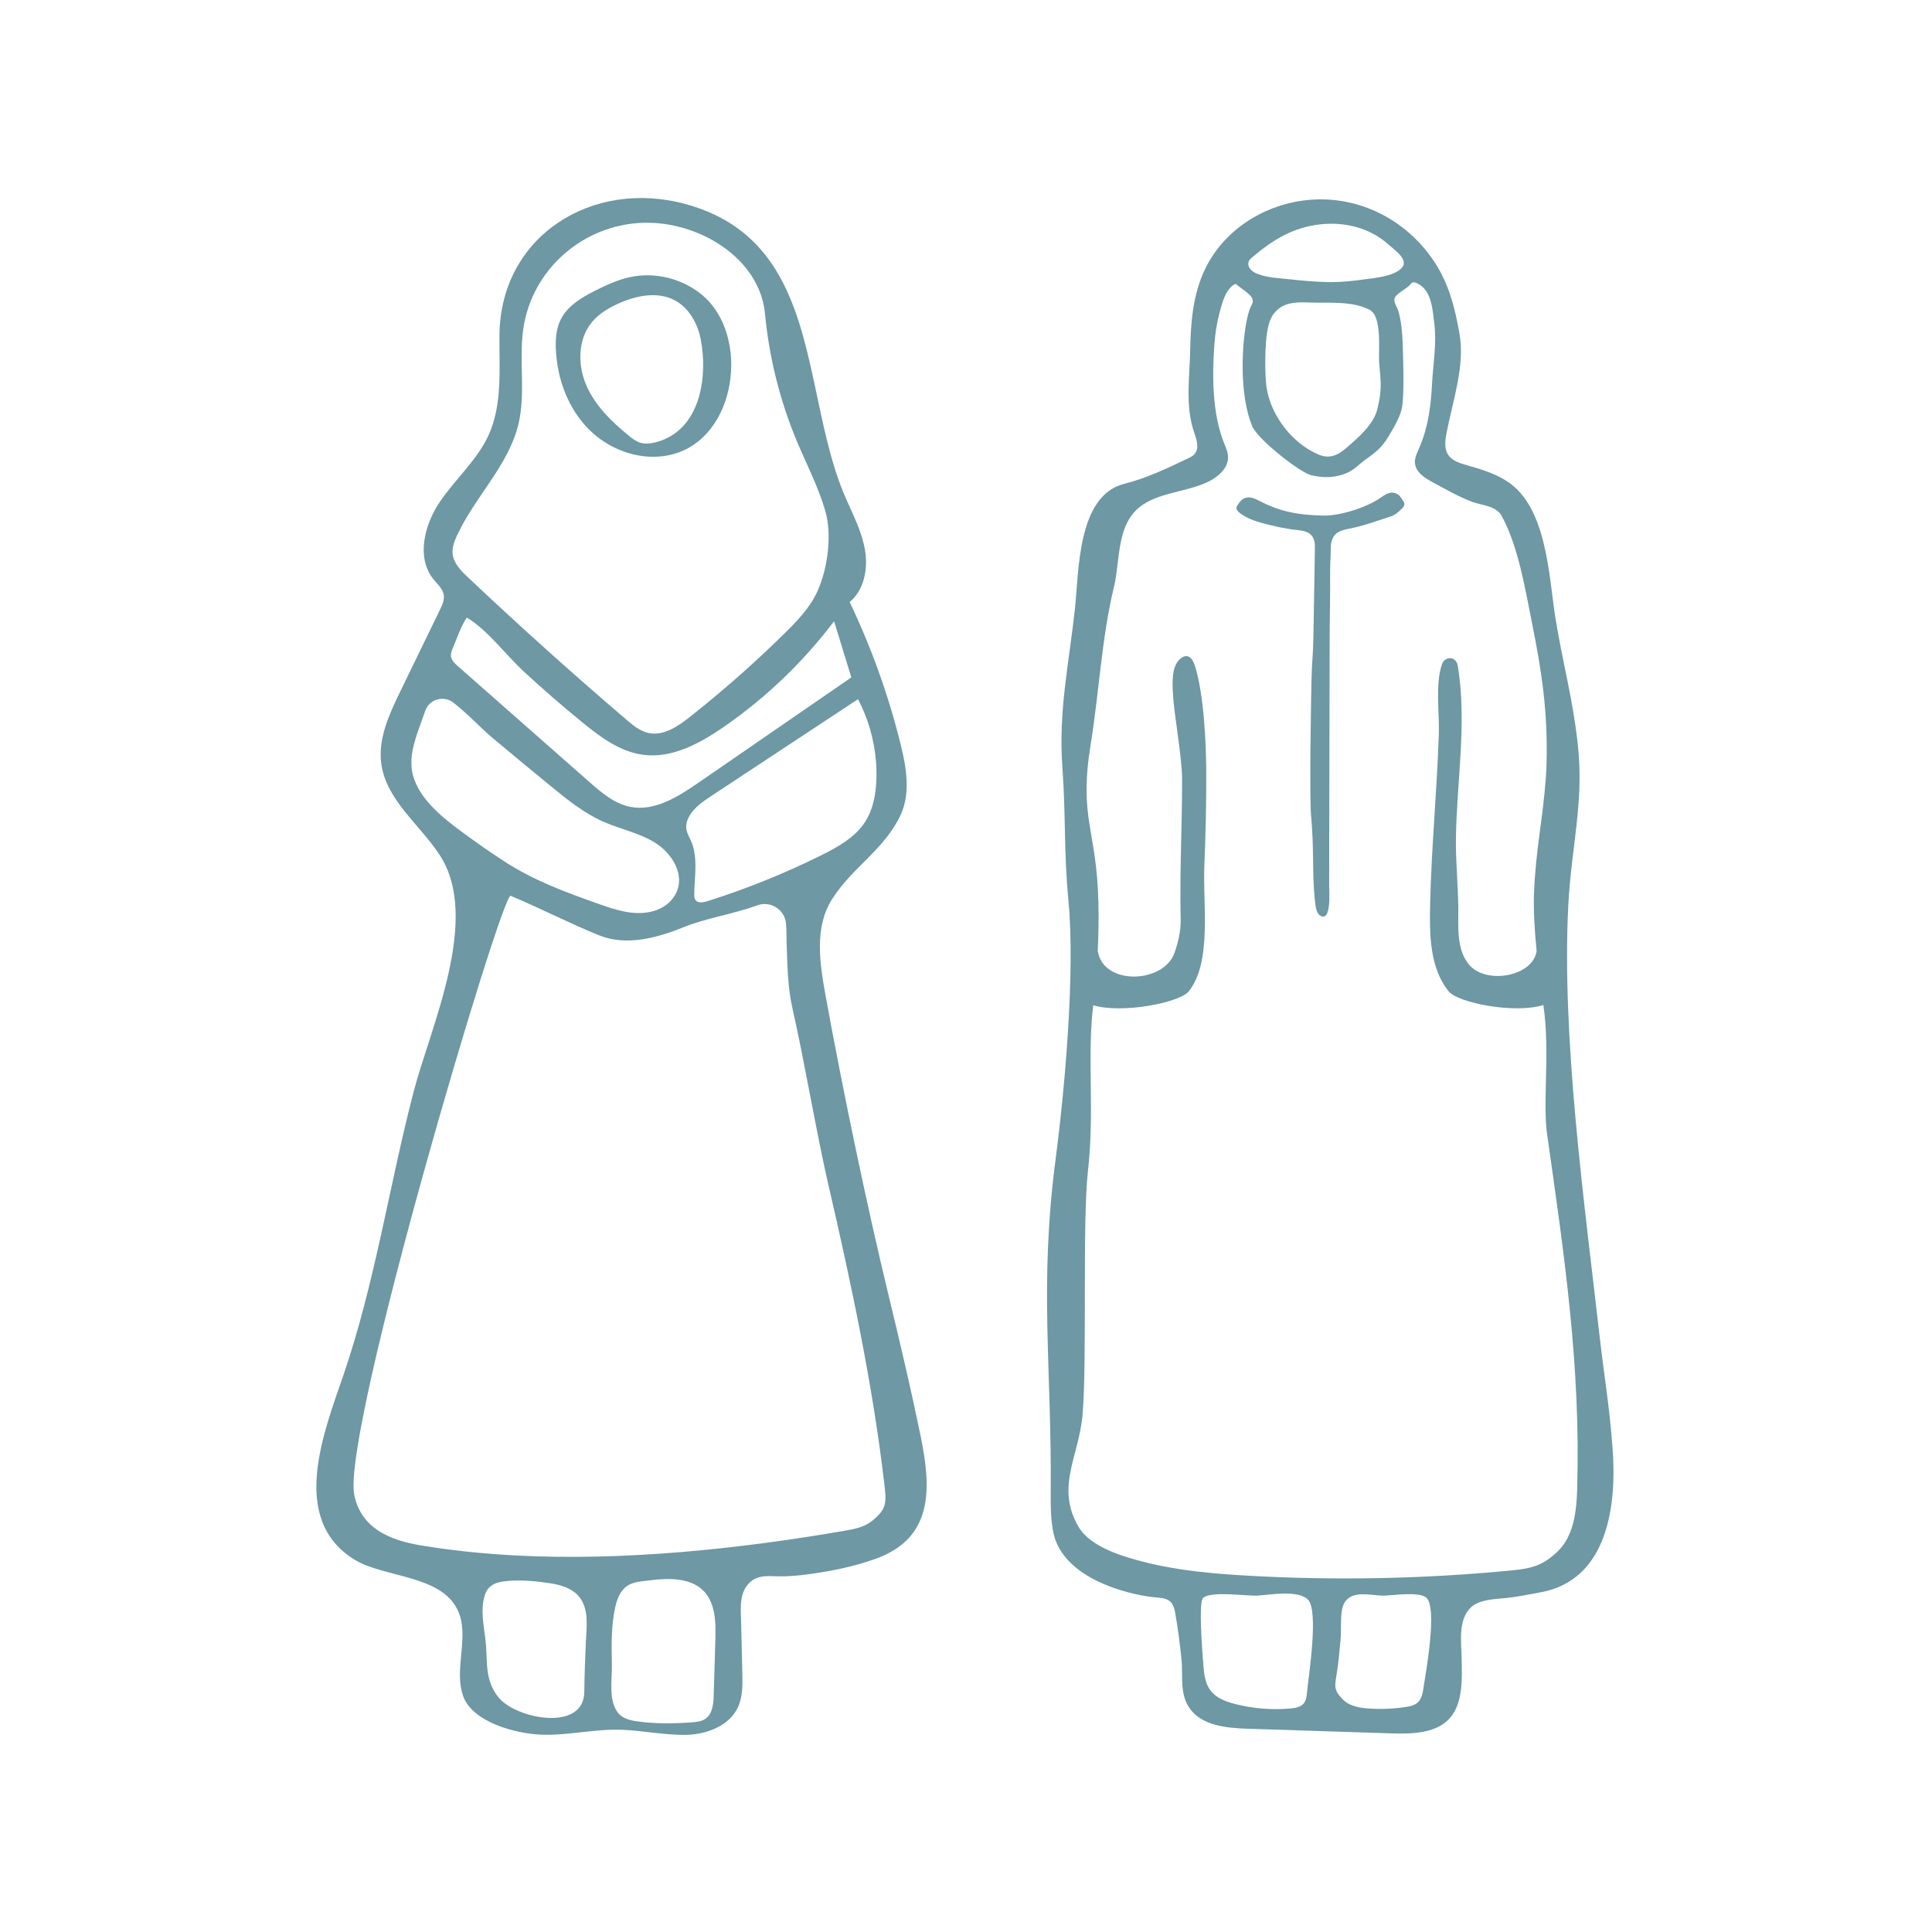 <svg width="112" height="112" viewBox="0 0 112 112" fill="none" xmlns="http://www.w3.org/2000/svg">
<path d="M44.993 15.682C47.278 19.409 47.233 24.808 49.039 28.899C49.476 29.888 49.983 30.867 50.152 31.935C50.322 33.003 50.087 34.21 49.256 34.903C50.512 37.532 51.502 40.289 52.203 43.117C52.541 44.476 52.801 45.966 52.212 47.237C51.275 49.259 49.409 50.263 48.222 52.148C47.209 53.754 47.515 55.825 47.855 57.692C48.845 63.133 50.225 69.778 51.526 75.15C52.177 77.837 52.809 80.528 53.367 83.234C53.988 86.259 54.147 89.176 50.715 90.382C49.445 90.829 48.121 91.098 46.788 91.27C46.214 91.344 45.654 91.396 45.076 91.381C44.494 91.364 43.921 91.302 43.462 91.739C42.865 92.306 42.935 93.163 42.959 93.905C42.991 94.93 43.005 95.957 43.033 96.983C43.051 97.661 43.063 98.368 42.774 98.981C42.277 100.038 41.016 100.525 39.848 100.569C38.682 100.612 37.194 100.315 36.026 100.275C34.477 100.22 32.935 100.618 31.385 100.56C29.836 100.503 27.414 99.817 26.866 98.365C26.263 96.763 27.271 94.84 26.515 93.304C25.525 91.292 22.278 91.462 20.576 90.428C16.72 88.089 18.785 83.003 19.912 79.707C21.753 74.326 22.557 68.745 23.986 63.259C24.952 59.554 27.908 53.245 25.482 49.554C24.321 47.79 22.397 46.38 22.105 44.29C21.902 42.834 22.56 41.413 23.202 40.09C23.97 38.51 24.738 36.929 25.505 35.347C25.638 35.074 25.774 34.779 25.724 34.479C25.664 34.122 25.36 33.868 25.133 33.587C24.121 32.34 24.591 30.44 25.489 29.107C26.386 27.774 27.657 26.686 28.324 25.225C29.138 23.439 28.934 21.381 28.954 19.416C29.012 13.679 34.337 10.335 39.782 11.84C42.326 12.542 43.918 13.927 44.993 15.681V15.682ZM29.83 90.169C36.203 90.508 42.903 89.785 48.979 88.737C49.535 88.642 50.114 88.527 50.553 88.172C51.436 87.456 51.39 87.085 51.257 85.956C50.569 80.116 49.333 74.359 48.012 68.636C47.33 65.686 46.623 61.454 45.95 58.503C45.658 57.222 45.647 56.012 45.604 54.713C45.593 54.371 45.599 53.961 45.567 53.553C45.502 52.731 44.666 52.2 43.893 52.484C42.534 52.986 40.897 53.233 39.655 53.74C38.128 54.363 36.323 54.86 34.757 54.231C33.028 53.538 31.335 52.654 29.602 51.931C29.082 51.756 19.777 83.028 20.54 86.674C20.937 88.572 22.54 89.279 24.398 89.588C26.166 89.882 27.985 90.07 29.831 90.168L29.83 90.169ZM43.294 38.776C44.034 38.111 44.76 37.427 45.469 36.73C46.234 35.978 46.997 35.186 47.422 34.2C47.992 32.879 48.241 30.994 47.841 29.611C47.441 28.228 46.769 26.943 46.211 25.616C45.22 23.255 44.59 20.744 44.349 18.195C44.041 14.932 40.467 12.814 37.282 12.915C33.782 13.025 30.803 15.642 30.327 19.122C30.081 20.924 30.477 22.79 30.061 24.561C29.493 26.976 27.526 28.796 26.49 31.05C26.337 31.381 26.203 31.738 26.239 32.1C26.294 32.651 26.719 33.082 27.121 33.461C30.118 36.293 33.187 39.05 36.323 41.728C36.7 42.05 37.099 42.382 37.583 42.49C38.453 42.684 39.294 42.114 39.992 41.562C41.122 40.668 42.224 39.74 43.295 38.777L43.294 38.776ZM29.201 49.915C30.923 51.033 32.727 51.703 34.677 52.391C35.668 52.74 36.698 53.096 37.76 52.848C38.226 52.739 38.661 52.501 38.964 52.129C39.89 50.988 39.071 49.535 37.978 48.854C37.048 48.276 35.941 48.066 34.941 47.619C33.851 47.132 32.909 46.375 31.985 45.619C30.842 44.685 29.705 43.741 28.573 42.795C27.888 42.224 27.092 41.356 26.277 40.728C25.72 40.3 24.902 40.526 24.658 41.185C24.542 41.501 24.434 41.821 24.322 42.131C24.009 43.002 23.712 43.936 23.915 44.838C24.251 46.331 25.755 47.477 26.897 48.314C27.652 48.867 28.417 49.404 29.201 49.913V49.915ZM50.775 44.073C50.669 42.84 50.316 41.627 49.739 40.532C46.911 42.399 44.082 44.265 41.254 46.131C40.744 46.467 40.214 46.826 39.931 47.366C39.531 48.13 40.023 48.459 40.194 49.131C40.422 50.029 40.261 50.919 40.246 51.828C40.245 51.943 40.245 52.066 40.308 52.162C40.443 52.37 40.756 52.322 40.992 52.248C43.263 51.532 45.478 50.641 47.61 49.581C48.581 49.098 49.577 48.543 50.161 47.629C50.617 46.915 50.774 46.048 50.805 45.202C50.819 44.825 50.809 44.448 50.777 44.073H50.775ZM27.059 35.801C26.711 36.33 26.502 36.974 26.253 37.565C26.189 37.717 26.124 37.877 26.142 38.041C26.169 38.279 26.361 38.458 26.54 38.616C29.078 40.85 31.615 43.085 34.153 45.321C34.861 45.944 35.616 46.592 36.541 46.774C37.94 47.05 39.288 46.201 40.463 45.392C43.425 43.351 46.389 41.31 49.352 39.27C49.018 38.183 48.687 37.097 48.353 36.011C46.549 38.399 44.356 40.493 41.889 42.187C40.52 43.127 38.93 43.974 37.284 43.757C35.934 43.579 34.787 42.717 33.733 41.856C32.585 40.918 31.467 39.946 30.377 38.941C29.325 37.971 28.268 36.519 27.061 35.801H27.059ZM40.855 92.299C40.538 91.941 40.075 91.687 39.406 91.585C38.738 91.483 38.056 91.564 37.386 91.645C37.026 91.689 36.651 91.737 36.351 91.943C35.962 92.208 35.777 92.684 35.672 93.142C35.417 94.263 35.454 95.421 35.471 96.563C35.483 97.417 35.263 98.572 35.828 99.296C36.084 99.626 36.532 99.732 36.945 99.79C37.989 99.937 39.05 99.923 40.102 99.846C40.379 99.827 40.669 99.797 40.897 99.639C41.306 99.355 41.359 98.782 41.374 98.284C41.408 97.139 41.443 95.993 41.477 94.848C41.506 93.838 41.397 92.914 40.856 92.299H40.855ZM28.374 92.016C28.261 92.127 28.171 92.27 28.111 92.457C27.838 93.297 28.042 94.209 28.143 95.061C28.291 96.299 28.053 97.359 28.906 98.407C29.914 99.648 33.846 100.422 33.873 98.08C33.886 96.955 33.914 96.386 33.959 95.263C33.994 94.384 34.176 93.317 33.581 92.575C33.193 92.09 32.552 91.887 31.938 91.789C31.14 91.662 30.293 91.585 29.48 91.645C29.038 91.679 28.641 91.754 28.374 92.016Z" fill="#6D98A4"/>
<path d="M37.959 26.479C36.575 26.507 35.179 25.913 34.184 24.936C32.95 23.725 32.302 21.992 32.225 20.266C32.198 19.68 32.237 19.076 32.494 18.548C32.891 17.726 33.737 17.232 34.553 16.823C35.182 16.509 35.827 16.215 36.513 16.067C37.973 15.751 39.571 16.147 40.715 17.109C43.516 19.463 42.726 25.409 38.941 26.35C38.619 26.43 38.29 26.472 37.959 26.479ZM38.494 25.476C40.635 24.579 41.023 21.776 40.625 19.686C40.449 18.761 39.947 17.849 39.114 17.408C38.115 16.879 36.874 17.13 35.844 17.599C35.271 17.859 34.715 18.191 34.314 18.675C33.49 19.671 33.477 21.157 33.992 22.342C34.507 23.526 35.466 24.457 36.47 25.271C36.66 25.425 36.859 25.579 37.091 25.656C37.384 25.752 37.705 25.717 38.004 25.642C38.176 25.598 38.34 25.544 38.493 25.479L38.494 25.476Z" fill="#6D98A4"/>
<path d="M93.484 83.981C93.281 81.313 93.028 80.06 92.724 77.4C91.851 69.746 90.515 60.132 90.918 52.439C91.099 49.014 91.845 46.486 91.459 43.078C91.156 40.408 90.612 38.533 90.182 35.898C89.781 33.451 89.704 29.456 87.407 27.928C86.697 27.455 85.866 27.202 85.044 26.971C84.628 26.854 84.172 26.714 83.941 26.349C83.707 25.978 83.781 25.499 83.864 25.068C84.221 23.221 84.94 21.186 84.606 19.328C84.334 17.822 84.002 16.461 83.14 15.162C81.465 12.635 78.558 11.221 75.534 11.627C73.12 11.951 70.915 13.405 69.859 15.6C69.158 17.061 69.029 18.656 68.998 20.253C68.968 21.833 68.697 23.527 69.221 25.05C69.364 25.47 69.543 25.978 69.255 26.315C69.151 26.437 69.001 26.51 68.857 26.579C67.664 27.15 66.462 27.725 65.178 28.046C62.444 28.728 62.55 33.139 62.312 35.316C61.958 38.557 61.354 41.22 61.587 44.471C61.798 47.417 61.66 49.285 61.94 52.227C62.33 56.324 61.738 63.033 61.205 67.114C60.226 74.585 60.976 79.114 60.911 86.647C60.905 87.375 60.918 88.15 61.069 88.865C61.557 91.163 64.486 92.237 66.589 92.556C67.381 92.677 67.951 92.52 68.116 93.44C68.276 94.332 68.402 95.292 68.493 96.195C68.59 97.144 68.374 98.132 68.933 98.984C69.619 100.03 71.068 100.175 72.318 100.216C75.109 100.305 77.902 100.396 80.694 100.487C81.939 100.527 83.383 100.478 84.141 99.49C84.823 98.6 84.753 97.221 84.733 96.151C84.716 95.212 84.508 93.907 85.269 93.183C85.763 92.713 86.693 92.701 87.323 92.638C88.006 92.569 88.624 92.429 89.28 92.313C93.193 91.623 93.736 87.292 93.484 83.981ZM72.402 15.135C72.402 15.135 72.405 15.131 72.405 15.128C72.447 15.04 72.524 14.974 72.598 14.911C73.774 13.913 74.948 13.186 76.514 13.008C77.953 12.845 79.438 13.207 80.52 14.201C80.824 14.48 81.709 15.062 81.253 15.541C80.796 16.02 79.734 16.108 79.099 16.195C78.462 16.283 77.809 16.356 77.163 16.356H77.124C77.029 16.356 76.934 16.353 76.838 16.349C76.147 16.328 75.457 16.268 74.769 16.191C74.143 16.121 73.502 16.111 72.909 15.88C72.75 15.818 72.592 15.736 72.484 15.604C72.377 15.472 72.329 15.286 72.399 15.134L72.402 15.135ZM73.637 18.554C73.693 18.419 73.757 18.299 73.835 18.195C74.461 17.355 75.487 17.546 76.403 17.547C77.375 17.549 78.502 17.502 79.391 17.957C80.158 18.351 79.888 20.361 79.958 21.113C80.06 22.191 80.11 22.647 79.848 23.711C79.666 24.455 79.031 25.097 78.478 25.589C77.845 26.153 77.307 26.728 76.413 26.342C74.789 25.638 73.508 23.867 73.385 22.122C73.33 21.347 73.291 19.38 73.637 18.554ZM75.767 98.123C75.748 98.344 75.721 98.579 75.578 98.75C75.403 98.963 75.102 99.014 74.828 99.04C73.742 99.141 72.638 99.051 71.583 98.778C71.052 98.641 70.502 98.435 70.172 97.997C69.878 97.609 69.806 97.101 69.767 96.616C69.651 95.211 69.515 93.029 69.71 92.691C69.714 92.684 69.701 92.694 69.705 92.686C70.016 92.188 72.301 92.538 72.903 92.499C73.616 92.454 75.23 92.157 75.816 92.723C76.469 93.353 75.857 97.172 75.767 98.123ZM82.514 97.885C82.471 98.174 82.409 98.485 82.196 98.687C82.007 98.865 81.736 98.921 81.478 98.959C80.781 99.061 80.074 99.09 79.371 99.045C78.822 99.012 78.233 98.912 77.846 98.52C77.291 97.956 77.377 97.738 77.502 96.955C77.604 96.318 77.655 95.671 77.715 95.03C77.767 94.488 77.676 93.571 77.865 93.07C77.933 92.888 78.04 92.752 78.173 92.649C78.692 92.246 79.609 92.504 80.207 92.5C80.726 92.496 82.255 92.247 82.685 92.619C83.351 93.2 82.643 97.056 82.514 97.885ZM91.431 86.339C91.391 87.618 91.235 89.02 90.319 89.916C89.472 90.745 88.825 90.922 87.646 91.037C82.556 91.53 77.428 91.632 72.322 91.343C70.356 91.231 68.387 91.058 66.476 90.588C65.139 90.257 63.209 89.696 62.519 88.505C61.179 86.191 62.554 84.435 62.76 81.982C63.022 78.864 62.742 70.778 63.068 67.891C63.467 64.358 63.008 61.392 63.373 58.276C65.05 58.779 68.375 58.126 68.905 57.478C70.27 55.806 69.726 52.389 69.815 50.248C69.892 48.388 69.938 46.526 69.927 44.662C69.917 43.009 69.78 40.199 69.269 38.59C69.119 38.123 68.823 37.835 68.406 38.204C67.919 38.637 67.964 39.54 67.993 40.146C68.062 41.505 68.528 43.85 68.528 45.221C68.528 47.912 68.381 50.605 68.445 53.295C68.461 53.949 68.304 54.618 68.088 55.235C67.465 57.02 63.956 57.157 63.638 55.129C63.681 54.234 63.698 53.312 63.676 52.344C63.578 47.987 62.522 47.506 63.235 43.104C63.712 40.15 63.87 36.933 64.577 34.025C64.923 32.604 64.733 30.695 65.858 29.58C66.945 28.504 68.844 28.572 70.158 27.867C70.692 27.58 71.21 27.092 71.192 26.485C71.185 26.205 71.061 25.942 70.957 25.681C70.271 23.959 70.264 21.782 70.4 19.955C70.446 19.331 70.541 18.708 70.705 18.103C70.852 17.56 71.038 16.795 71.556 16.486C71.576 16.475 71.597 16.464 71.619 16.464C71.646 16.464 71.67 16.483 71.689 16.501C71.93 16.711 72.428 16.997 72.58 17.273C72.718 17.526 72.519 17.701 72.431 17.969C72.323 18.296 72.256 18.635 72.203 18.975C71.943 20.662 71.93 23.094 72.588 24.697C72.91 25.481 75.371 27.4 76.015 27.55C76.76 27.725 77.482 27.707 78.181 27.371C78.528 27.204 78.801 26.902 79.112 26.677C79.727 26.233 80.095 25.974 80.498 25.292C80.834 24.724 81.25 24.06 81.306 23.419C81.383 22.561 81.362 21.697 81.341 20.836C81.325 20.207 81.32 19.577 81.244 18.951C81.208 18.648 81.155 18.345 81.071 18.051C80.988 17.767 80.714 17.466 80.894 17.203C81.075 16.94 81.537 16.751 81.761 16.486C81.794 16.445 81.829 16.402 81.878 16.381C81.967 16.342 82.069 16.384 82.157 16.424C82.989 16.819 83.045 17.915 83.147 18.741C83.295 19.944 83.078 21.075 83.017 22.254C82.948 23.574 82.79 24.802 82.249 26.024C82.135 26.283 82.004 26.552 82.024 26.835C82.06 27.357 82.571 27.699 83.032 27.946C83.78 28.347 84.55 28.795 85.341 29.092C85.889 29.299 86.731 29.317 87.049 29.898C88.031 31.71 88.409 34.116 88.815 36.131C89.387 38.973 89.723 41.253 89.658 44.184C89.653 44.473 89.637 44.763 89.616 45.053C89.427 47.642 89.037 49.148 88.929 51.748C88.89 52.703 88.954 53.87 89.08 55.139C88.848 56.634 86.108 57.09 85.146 55.903C84.394 54.976 84.558 53.621 84.538 52.511C84.516 51.223 84.389 49.94 84.401 48.652C84.433 45.452 85.056 41.88 84.51 38.607C84.41 38.003 83.757 38.036 83.593 38.508C83.196 39.645 83.449 41.347 83.411 42.523C83.304 45.836 82.979 49.137 82.905 52.45C82.868 54.129 82.87 56.107 83.988 57.478C84.522 58.13 87.789 58.788 89.472 58.263C89.871 61.026 89.415 63.838 89.688 65.759C90.693 72.822 91.642 79.23 91.429 86.339H91.431Z" fill="#6D98A4"/>
<path d="M81.415 29.215C81.42 29.301 81.367 29.379 81.309 29.442C81.103 29.663 80.881 29.858 80.594 29.949C79.808 30.2 79.027 30.495 78.214 30.646C77.924 30.7 77.501 30.807 77.335 31.069C77.145 31.366 77.143 31.623 77.141 31.948C77.138 32.358 77.106 32.769 77.108 33.178C77.119 34.485 77.084 35.791 77.081 37.097C77.077 41.225 77.071 40.031 77.066 44.156C77.063 46.197 77.06 46.238 77.057 48.278C77.057 49.298 77.055 50.319 77.053 51.34C77.053 51.698 77.193 53.503 76.518 53.069C76.346 52.959 76.286 52.672 76.252 52.418C76.088 51.158 76.147 49.795 76.087 48.509C76.017 47.031 75.977 47.55 75.965 46.069C75.95 44.273 75.978 42.476 76.004 40.68C76.056 37.279 76.108 39.199 76.16 35.798C76.172 34.944 76.186 34.09 76.202 33.236C76.209 32.801 76.217 32.367 76.223 31.931C76.228 31.591 76.252 31.244 75.982 30.989C75.702 30.726 75.233 30.744 74.875 30.69C74.47 30.627 74.067 30.547 73.668 30.449C73.059 30.298 72.329 30.124 71.837 29.707C71.75 29.631 71.659 29.53 71.678 29.417C71.687 29.372 71.711 29.333 71.734 29.297C71.841 29.127 71.966 28.956 72.149 28.88C72.416 28.767 72.722 28.887 72.979 29.021C74.242 29.683 75.271 29.851 76.693 29.89C77.626 29.917 79.189 29.438 79.996 28.88C80.147 28.774 80.308 28.658 80.478 28.598C80.58 28.563 80.686 28.546 80.794 28.566C81.073 28.615 81.182 28.788 81.334 29.025C81.372 29.084 81.411 29.145 81.414 29.215H81.415Z" fill="#6D98A4"/>
</svg>
